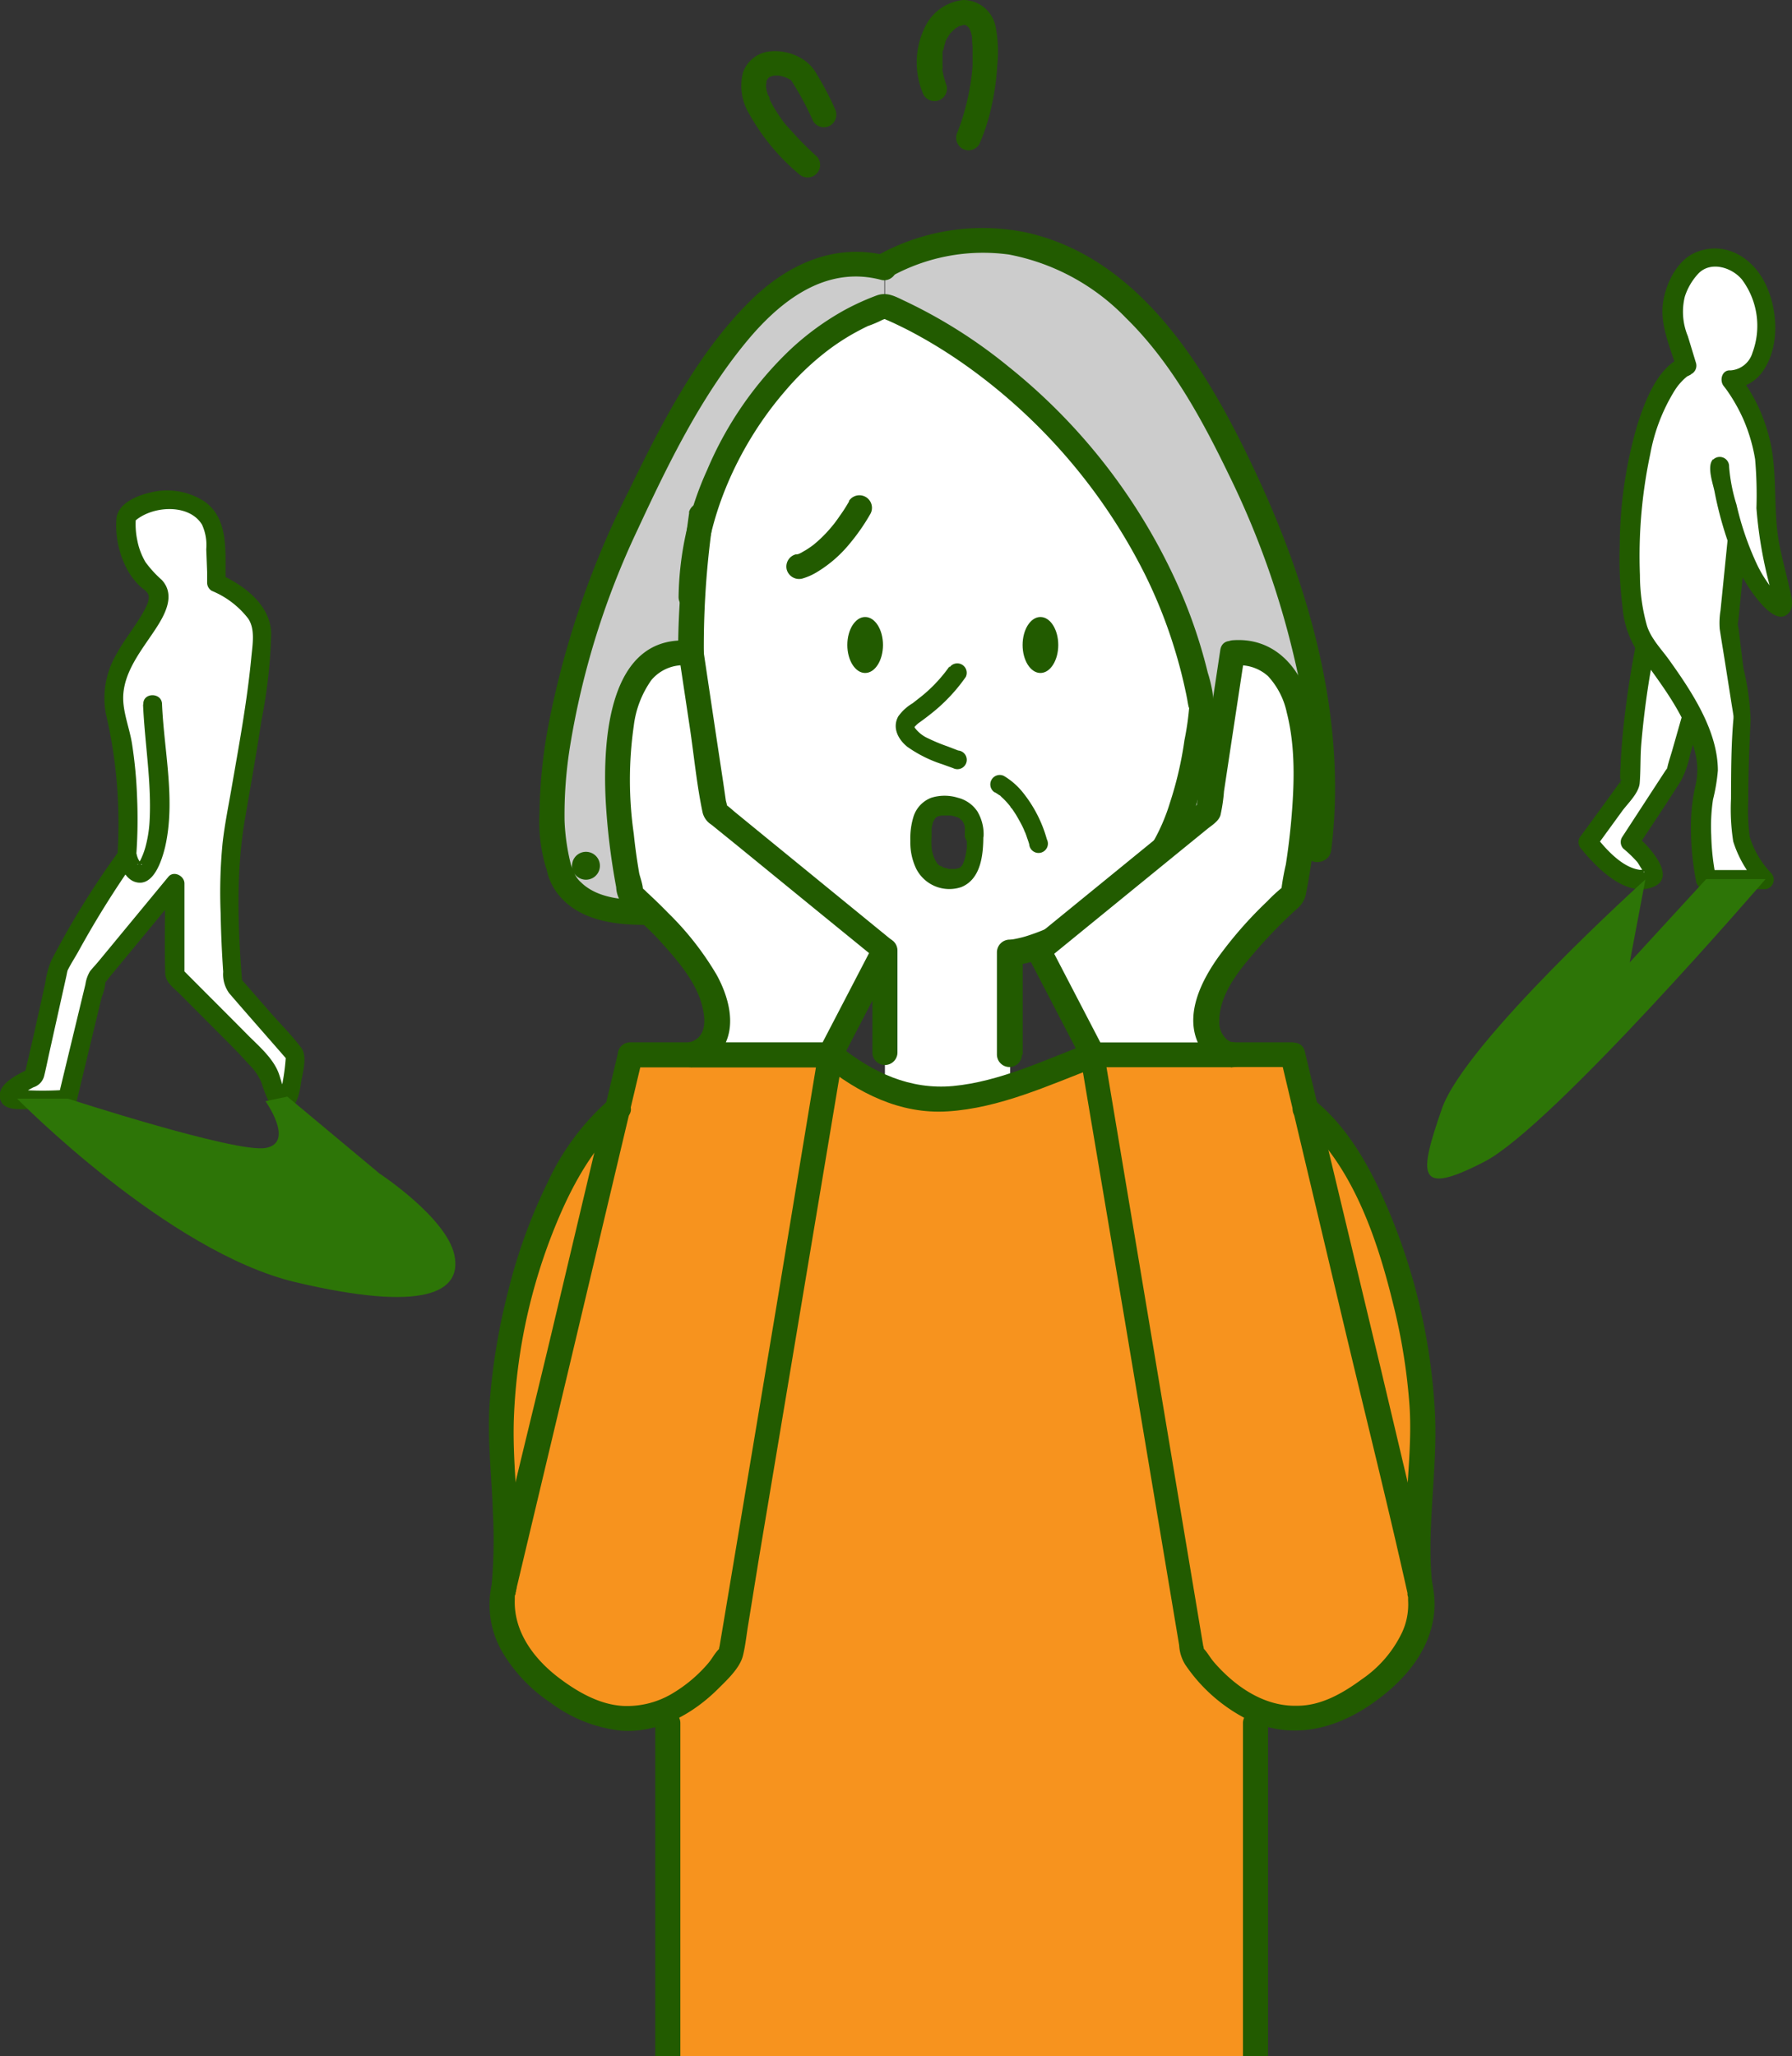 <svg xmlns="http://www.w3.org/2000/svg" viewBox="0 0 203.05 232.86"><rect x="0" y="0" width="203.05" height="232.86" fill="#333333" stroke="none"/><defs><style>.cls-1{fill:#f7931e;}.cls-2{fill:#ccc;}.cls-3{fill:#fff;}.cls-4{fill:#225b00;}.cls-5{fill:#2d7507;}</style></defs><g id="レイヤー_2" data-name="レイヤー 2"><g id="イラスト"><path class="cls-1" d="M148,125.57c9.43,7.62,14,29.14,13.12,39.19s-.19,15.31-.19,15.31Z"/><path class="cls-1" d="M160.9,180.07s2.17,7-8.2,12.92a11,11,0,0,1-10.16.76,18.21,18.21,0,0,1-7.37-6.4l-11.36-67.88h22.71l1.45,6.1Z"/><path class="cls-2" d="M136.41,45.38c10.21,17.8,14.94,35.78,13,50.91,0,0-11.29,10.89-21.7,5,4.08-3.17,6.72-9.08,7.93-16.77l.59-4.28c-3.79-22.7-21.76-39.73-35.95-45.58v-4.3h-.06l.06-.25C112.36,23.67,126.19,27.58,136.41,45.38Z"/><path class="cls-1" d="M142.54,193.75l-.28,1.4v37.71H75.67V195.15l-4.54-.5c7.1,0,11.64-7.3,11.64-7.3l11.35-67.88a25.51,25.51,0,0,0,5.71,3.62c4.8,2.14,9.2,1.63,14.82-.2,2.7-.88,5.7-2.07,9.16-3.42l11.36,67.88A18.21,18.21,0,0,0,142.54,193.75Z"/><path class="cls-3" d="M136.22,80.21l-.59,4.28c-1.21,7.69-3.85,13.6-7.93,16.77-8.51,6.62-13.24,6.62-13.24,6.62v14.43l.19.58c-5.62,1.83-10,2.34-14.82.2l.44-1V107.64s-4.73,0-13.25-6.62c-7.66-6-10.22-21.58-7.84-40.53,2.4-10.08,9.75-21.94,21.09-25.86C114.46,40.48,132.43,57.51,136.22,80.21ZM107.93,99.6c2.33,0,2.69-2.66,2.69-5s-1.13-3.45-3.46-3.45-2.69,1.89-2.69,4.22S105.59,99.6,107.93,99.6Z"/><path class="cls-2" d="M79.18,60.49C76.8,79.44,79.36,95.05,87,101l-13.47,2.26c-9.69.37-10.18-5.1-10.18-5.1-1.89-4.73-.94-20.81,8-39.73s17.48-31.18,28.8-28.13h.06v4.3C88.93,38.55,81.58,50.41,79.18,60.49Z"/><path class="cls-1" d="M94.12,119.47,82.77,187.35s-4.54,7.3-11.64,7.3A11.87,11.87,0,0,1,65.24,193c-10.38-5.88-8.2-12.92-8.2-12.92L70,125.57l1.44-6.1Z"/><path class="cls-1" d="M70,125.57,57,180.07s.66-5.26-.19-15.31S60.54,133.19,70,125.57Z"/><path class="cls-3" d="M196.88,61.25l-.12,0-.94,9.46L197.43,81s-.67,12.46,0,14.39a17.3,17.3,0,0,0,2.62,4.22h-6.73s-1.29-6.15,0-10.76c.6-2.18-.28-5.06-1.67-7.86a45,45,0,0,0-5.21-7.93c-2.75-3.37-2-17.44,0-24.08s4.65-7.55,4.65-7.55l-1.3-4.24c-1.3-4.25,2.2-7.33,2.2-7.33,4.77-2.62,8.5,2.47,8.06,8S196,43,196,43a19.16,19.16,0,0,1,4,12.69c-.45,7.52,4.19,15.9.5,12.25a17.85,17.85,0,0,1-3.66-6.62Z"/><path class="cls-3" d="M191.65,81h0l-1.85,6.52-5.14,7.87s4.54,3.75,1.79,4.22-6.53-4.22-6.53-4.22l4.74-6.54a77.33,77.33,0,0,1,1.79-15.79A45,45,0,0,1,191.65,81Z"/><path class="cls-3" d="M14.36,97s.77-9.18-1.19-16,7.63-12.13,4.1-14.87-2.91-7.67-2.91-7.67C17,55.61,24.22,55.93,24.41,61l.18,5s4.47,2,5.07,4.81S27.42,88.72,26.48,94.4s0,17,0,17l7,8s-.63,10.23-2.88,2.51c-.28-1-1.5-2-2.07-2.75-.17-.23-8.68-8.75-8.68-8.75v-10.4L11,110.77,7.71,124.49a53.65,53.65,0,0,1-5.77,0C-.84,124.31,3.85,122,3.85,122l2.76-12.44S11.34,101,14.36,97Z"/><ellipse class="cls-4" cx="98.03" cy="73.05" rx="2.02" ry="3.17"/><ellipse class="cls-4" cx="117.89" cy="73.05" rx="2.02" ry="3.17"/><path class="cls-4" d="M78.09,58.07C76.64,68.32,76,79.19,78.7,89.29a27.61,27.61,0,0,0,4.75,10.14c2.6,3.3,6.59,5.78,10.33,7.6,1.94,1,4.27,2,6.49,2l-1.42-1.42v11.59a1.42,1.42,0,0,0,2.84,0V107.64a1.43,1.43,0,0,0-1.42-1.41l-.27,0c-.38,0,.22,0,0,0l-.56-.11A16.07,16.07,0,0,1,96.17,105a34.71,34.71,0,0,1-5.29-3,24.17,24.17,0,0,1-4.67-3.75,22.44,22.44,0,0,1-4.53-8.91,52.5,52.5,0,0,1-1.87-12.59,99.34,99.34,0,0,1,1-18,1.46,1.46,0,0,0-1-1.75,1.43,1.43,0,0,0-1.74,1Z"/><path class="cls-4" d="M115.88,119.47V107.88l-1.42,1.42c2.4,0,4.93-1.23,7-2.28,4.9-2.51,9.51-5.87,12.07-10.84,2.24-4.35,3.17-9.11,3.82-13.91.08-.56.19-1.12.24-1.68a15.62,15.62,0,0,0-.74-4.41A57.57,57.57,0,0,0,134,67.53a66.63,66.63,0,0,0-19.72-26,57.13,57.13,0,0,0-11.67-7.4c-1.14-.53-2.07-1.12-3.32-.65a28.43,28.43,0,0,0-3.6,1.64,30.86,30.86,0,0,0-6.16,4.49,40.57,40.57,0,0,0-9.4,13.61,35.85,35.85,0,0,0-3.24,14.4,1.42,1.42,0,0,0,2.84,0c-.1-8.36,3.82-17.08,9.22-23.32a30.92,30.92,0,0,1,5-4.73,26.09,26.09,0,0,1,2.73-1.78c.54-.3,1.09-.59,1.65-.86a13.09,13.09,0,0,0,1.67-.71l.3-.11c-.41-.09-.44-.08-.1,0,.18.1.4.17.58.26.44.19.87.4,1.3.61,1,.48,1.94,1,2.89,1.54a57.41,57.41,0,0,1,5.36,3.51,64.45,64.45,0,0,1,19.39,23,55.32,55.32,0,0,1,3,7.3c.42,1.28.8,2.57,1.13,3.87.18.72.35,1.44.5,2.16.06.25.1.49.15.73s.26,1.72.27.74a32.38,32.38,0,0,1-.56,4,41,41,0,0,1-1.64,7.07,21.65,21.65,0,0,1-3.81,7.25,26.93,26.93,0,0,1-7.15,5.47,24.34,24.34,0,0,1-5.49,2.46,13.66,13.66,0,0,1-1.54.34c.49-.07-.06,0-.2,0a1.45,1.45,0,0,0-1.42,1.42v11.59a1.42,1.42,0,0,0,2.84,0Z"/><path class="cls-4" d="M100.65,29c-6.1-1.61-11.62,1-15.89,5.33-5.91,5.94-9.88,13.8-13.51,21.25a101.46,101.46,0,0,0-9.12,26.61,57.32,57.32,0,0,0-1,9.87,18.09,18.09,0,0,0,.75,6.26c.19.5-.07-.48.08.12,0,.1,0,.21.05.31a3.58,3.58,0,0,0,.18.64,6.8,6.8,0,0,0,1.5,2.41c2.48,2.6,6.45,3,9.84,2.94,1.82,0,1.83-2.89,0-2.83-2.58.07-5.78-.08-7.72-2a2.73,2.73,0,0,1-.54-.65c-.09-.14-.16-.28-.24-.41a1.58,1.58,0,1,0-.09-.18c-.07-.19-.35-1.2-.17-.44a24.08,24.08,0,0,1-.8-5.27,48.54,48.54,0,0,1,.62-8.43A91.43,91.43,0,0,1,72.24,60c3.42-7.36,7.13-15,12.33-21.29,3.82-4.63,9-8.7,15.32-7a1.42,1.42,0,0,0,.76-2.73Z"/><path class="cls-4" d="M101,31.3a21.56,21.56,0,0,1,13.33-2.47A24.85,24.85,0,0,1,127.57,36c5.11,5,8.59,11.41,11.68,17.79a96.93,96.93,0,0,1,7.41,20.76A62.88,62.88,0,0,1,148,96.29c-.23,1.81,2.61,1.79,2.84,0,1.81-14.43-2.24-29.1-8.26-42.12-5.29-11.43-12.94-24.88-26.3-27.84a24.43,24.43,0,0,0-16.71,2.52c-1.62.84-.18,3.29,1.43,2.45Z"/><path class="cls-4" d="M71.41,120.89H94.12l-1.37-1.8L88,147.81l-6.2,37.06-.27,1.6a1.32,1.32,0,0,0-.06.39c0,.27.11-.2.09-.19-.68.67-.8,1.15-1.49,1.91a16.16,16.16,0,0,1-3.72,3.12,10,10,0,0,1-5.75,1.51c-2.71-.15-5.24-1.63-7.35-3.24-2.87-2.2-5.05-5.26-4.92-8.81l0-.31c0-.32-.06.33,0,.05,0-.11,0-.22.07-.33s0-.11,0-.16l.24-1,1.24-5.22L64.45,155l8.18-34.46.15-.64c.42-1.78-2.31-2.54-2.73-.76l-7.3,30.76c-2.37,10-4.89,19.9-7.1,29.9A10.63,10.63,0,0,0,57,187.24a17.88,17.88,0,0,0,5.42,5.63A16.23,16.23,0,0,0,70.28,196c4.18.35,8.09-1.78,11-4.64,1-1,2.55-2.4,2.9-3.84.3-1.19.41-2.45.62-3.65L86,176.45l3.58-21.38,5.79-34.63.1-.59a1.44,1.44,0,0,0-1.37-1.8H71.41A1.42,1.42,0,0,0,71.41,120.89Z"/><path class="cls-4" d="M69,124.57a27.94,27.94,0,0,0-6.91,9.26,61.48,61.48,0,0,0-4.53,12.48,72.36,72.36,0,0,0-2.06,12.32c-.32,4.28.22,8.49.35,12.76a55.88,55.88,0,0,1-.2,8.68c-.22,1.81,2.62,1.8,2.84,0,.81-6.5-.5-13-.26-19.51a64,64,0,0,1,5.53-23.66c1.74-3.84,4-7.62,7.25-10.33,1.41-1.16-.6-3.15-2-2Z"/><path class="cls-4" d="M146.52,118.05H123.81a1.45,1.45,0,0,0-1.37,1.8l5,29.63,6.17,36.86a4.62,4.62,0,0,0,.68,2.18,18.65,18.65,0,0,0,7.21,6.3c5,2.32,10.06,1,14.4-2.18,3.45-2.5,6.39-6,6.64-10.48.13-2.54-.91-5.32-1.49-7.74l-4.52-19.09L148,119.73l-.15-.64c-.43-1.77-3.16-1-2.74.76l7.08,29.84c2.43,10.24,5,20.47,7.29,30.73a.83.83,0,0,1,0,.15c0,.11.05.22.07.33.06.28,0-.37,0-.05,0,.14,0,.28,0,.42a7.5,7.5,0,0,1-.68,3.61,13.38,13.38,0,0,1-4.56,5.31c-2.14,1.57-4.6,3-7.32,3-3.71.1-6.93-2.11-9.3-4.78-.64-.72-.75-1.11-1.39-1.79.1.1.06.45.11.2a1.7,1.7,0,0,0-.08-.44l-5.56-33.27-5.6-33.47-.1-.59-1.37,1.8h22.71A1.42,1.42,0,0,0,146.52,118.05Z"/><path class="cls-4" d="M147,126.57c6.11,5,9,13.54,10.83,21a67,67,0,0,1,1.89,11.77c.26,4.22-.31,8.41-.41,12.63a55.41,55.41,0,0,0,.21,8.15c.22,1.79,3.06,1.82,2.84,0-.84-6.71.57-13.43.23-20.14a68,68,0,0,0-6-24.6c-1.82-4-4.21-8-7.63-10.76-1.4-1.15-3.42.84-2,2Z"/><path class="cls-4" d="M143.68,232.86V195.15a1.42,1.42,0,0,0-2.84,0v37.71Z"/><path class="cls-4" d="M77.09,232.86V195.15a1.42,1.42,0,0,0-2.84,0v37.71Z"/><path class="cls-4" d="M93.12,120.47c4.14,3.32,8.85,5.75,14.29,5.4,5.84-.37,11.41-2.94,16.78-5,1.68-.66,1-3.4-.75-2.74C118.5,120,113.3,122.5,108,123c-4.89.45-9.09-1.52-12.84-4.52-1.41-1.13-3.43.86-2,2Z"/><path class="cls-4" d="M96.21,56.79c-.31.53-.63,1.05-1,1.56-.14.2-.28.41-.43.61l-.23.31c-.12.16.15-.19,0,0a1.83,1.83,0,0,1-.13.16,15.06,15.06,0,0,1-1.78,1.88l-.41.35-.19.15.15-.12-.13.1c-.24.18-.48.34-.72.49l-.59.34-.25.12c-.08,0-.39.17-.08,0s0,0,0,0l-.14.05-.13,0a1.43,1.43,0,0,0-1,1.74,1.45,1.45,0,0,0,1.75,1,6.78,6.78,0,0,0,1.74-.78,14.29,14.29,0,0,0,3.59-3.12,23,23,0,0,0,2.41-3.46,1.42,1.42,0,0,0-2.45-1.43Z"/><path class="cls-4" d="M107.58,75.48a16.79,16.79,0,0,1-2.71,3c-.47.41-1,.8-1.46,1.17a5.29,5.29,0,0,0-1.63,1.49c-.71,1.29,0,2.6,1,3.42a14.57,14.57,0,0,0,4,2L108,87a1.06,1.06,0,1,0,.57-2l-1.19-.46a19.61,19.61,0,0,1-2.18-.9,3.82,3.82,0,0,1-1.54-1.21c0-.06,0-.06,0,0a.83.83,0,0,1-.06-.21.15.15,0,0,1,0,.16c0-.12,0-.13,0,0a2.53,2.53,0,0,1,.65-.6c.63-.46,1.26-.94,1.86-1.45a19.56,19.56,0,0,0,3.32-3.66,1.07,1.07,0,0,0-1.84-1.08Z"/><path class="cls-4" d="M109.55,94.61c0,.39,0,.79,0,1.18,0,.19,0,.37-.06.56s.05-.25,0,.1l-.06.31a3.81,3.81,0,0,1-.12.51c0,.1-.07.19-.1.29-.09.3.06-.1,0,.06a3.36,3.36,0,0,1-.22.42s-.16.2,0,0l-.18.2s-.26.17-.06,0l-.15.1c-.21.14.17,0-.08,0l-.23.07s-.25,0-.06,0h-.28l-.29,0c-.24,0,.06,0-.15,0a4.58,4.58,0,0,1-.49-.15c.2.08-.09,0-.11,0l-.2-.13s-.21-.16-.06,0L106.4,98l-.17-.18c-.16-.17,0,.09-.07-.09a3.82,3.82,0,0,1-.6-1.75,9.92,9.92,0,0,1,0-1.22l0-.56,0-.26c0,.2,0-.09,0-.13s.07-.35.11-.52.05-.15.07-.22c.08-.28-.06.11,0,0l.21-.37c.08-.13-.17.15,0,0,0,0,.24-.23.13-.14s.33-.19.2-.13.13,0,.13,0l.23-.06c.05,0,.26,0,.08,0h.28c.23,0,.46,0,.68,0s-.23,0,.08,0l.29.06.27.08s.3.13.08,0a2.43,2.43,0,0,1,.44.26c-.19-.15.15.16.21.22-.15-.16,0,0,0,0l.15.26c.09.16,0,0,0,0a3.59,3.59,0,0,1,.12.35c0,.06,0,.12,0,.19s.07.42,0,.22c0,.22,0,.45,0,.67a1.07,1.07,0,0,0,2.13,0,5.06,5.06,0,0,0-.71-2.79,3.76,3.76,0,0,0-2.21-1.54,5.08,5.08,0,0,0-3,0,3.38,3.38,0,0,0-2,2.07,8.34,8.34,0,0,0-.38,2.81,6.92,6.92,0,0,0,.64,3.11,4.21,4.21,0,0,0,5.13,2.13c2.26-.91,2.5-3.72,2.5-5.83A1.07,1.07,0,0,0,109.55,94.61Z"/><path class="cls-4" d="M112.77,89.76a5.07,5.07,0,0,1,.54.36c-.22-.16.07,0,.11.09l.24.22a9.14,9.14,0,0,1,.89,1c-.18-.22,0,.07.07.11a2.48,2.48,0,0,1,.19.26c.12.18.24.36.35.54.2.34.39.68.56,1,.08.15.16.31.23.47a2.72,2.72,0,0,1,.11.25c0,.07.18.33,0,0a6.72,6.72,0,0,1,.31.81c.09.25.18.5.25.75a1.06,1.06,0,1,0,2-.56,14.75,14.75,0,0,0-2.87-5.49,8,8,0,0,0-2-1.69,1.07,1.07,0,0,0-1.08,1.84Z"/><path class="cls-4" d="M92.61,17.78c-.9-.82-1.77-1.66-2.58-2.56-.33-.36-.65-.72-1-1.1a10.84,10.84,0,0,1-.73-1,14.67,14.67,0,0,1-1.12-1.91l0-.11c.09.22,0-.07,0-.09L87,10.71a5.72,5.72,0,0,1-.2-.79c-.08-.38,0,.31,0-.06,0-.09,0-.18,0-.27s0-.21,0-.31.13.07,0,.19c0,0,0-.15,0-.17A2.76,2.76,0,0,1,86.9,9c.07-.28-.16.24,0,.1A1.67,1.67,0,0,0,87,8.9c.12-.26-.25.24,0,0a1.45,1.45,0,0,0,.18-.17c.18-.21-.26.13-.09.07l.21-.13.09-.05c.16-.1-.34.11-.15.07s.3-.09.45-.13c.31-.08-.38,0,0,0h.57c.44,0-.29-.07,0,0s.41.09.62.16l.2.07c-.27-.11.14.06.2.1a5.15,5.15,0,0,1,.67.4l-.51-.51a34.1,34.1,0,0,1,2.69,4.93,1.42,1.42,0,0,0,1.94.51,1.45,1.45,0,0,0,.51-1.94c-.28-.66-.6-1.3-.93-1.93s-.69-1.27-1.07-1.89A4.7,4.7,0,0,0,91,6.73a5.9,5.9,0,0,0-4-.88A3.61,3.61,0,0,0,84.19,8.2a6.06,6.06,0,0,0,.63,4.57,24.26,24.26,0,0,0,5.78,7,1.42,1.42,0,0,0,2-2Z"/><path class="cls-4" d="M107.24,9.66A10.33,10.33,0,0,1,106.8,8s-.07-.44,0-.24,0-.24,0-.22c0-.26,0-.53,0-.79s0-.42,0-.63c0-.4-.07.29,0-.1,0-.11,0-.23.07-.34s.09-.37.14-.55l.09-.26c.11-.35-.09.14,0-.1s.31-.59.5-.88c0-.07.26-.3,0,0,.06-.07.11-.14.18-.21s.25-.25.38-.38c.28-.26-.21.11.12-.09a4.05,4.05,0,0,1,.35-.21c.06,0,.14-.06.21-.11-.28.19-.23.09-.13.06a3.22,3.22,0,0,0,.47-.13c.13-.07-.38,0-.13,0h.2s.1,0,.14,0c.24,0-.34-.1-.11,0,0,0,.31.05.33.09s-.36-.21-.1,0a.67.67,0,0,0,.18.11c.21.09-.19-.24-.07-.05a.53.53,0,0,0,.13.13c.09.08.14.24-.05-.08l.13.2c.06.11.21.52.08.12.06.19.12.37.17.56l.06.31c-.06-.31,0-.12,0,0q0,.53.06,1.05c0,.73,0,1.46,0,2.18a23.46,23.46,0,0,1-.53,3.61,26.8,26.8,0,0,1-.82,2.95c-.1.29-.21.58-.32.86,0,.08-.07.16-.1.25s.18-.42.09-.22a1.46,1.46,0,0,0,.51,1.94,1.42,1.42,0,0,0,1.94-.51,22.85,22.85,0,0,0,1.4-4.36A28.83,28.83,0,0,0,113,7.37a14.84,14.84,0,0,0-.17-4.26A3.74,3.74,0,0,0,109.13,0a5.44,5.44,0,0,0-4.2,2.82,9.07,9.07,0,0,0-.42,7.59,1.44,1.44,0,0,0,1.74,1,1.42,1.42,0,0,0,1-1.74Z"/><path class="cls-4" d="M13.45,96.43a95.93,95.93,0,0,0-7.63,12.34,9.8,9.8,0,0,0-.69,2.56l-1.35,6.08-1,4.29.49-.64c-1.14.57-3.54,1.65-3.29,3.23s2.18,1.3,3.24,1.33c1.48,0,3,0,4.45-.06a1.1,1.1,0,0,0,1-.78l2.85-11.84a5.92,5.92,0,0,0,.44-1.81c-.06-.21-.49.55-.16.27a4.78,4.78,0,0,0,.54-.65l4.53-5.48,3.67-4.44-1.82-.75c0,3.35-.09,6.72,0,10.08,0,1.1.94,1.7,1.68,2.44l4.63,4.65c1.06,1.06,2.11,2.1,3.1,3.23a6.28,6.28,0,0,1,1.49,2.12,15.57,15.57,0,0,0,.7,1.87c.33.68.86,1.44,1.7,1.45,1.64,0,1.95-2.34,2.13-3.53.17-1,.68-2.76,0-3.69-1.06-1.44-2.4-2.74-3.57-4.09l-3.43-3.93.31.75c-.51-6.23-.76-12.58.31-18.76.64-3.72,1.3-7.43,1.87-11.16a57.42,57.42,0,0,0,1.09-9.77c-.08-3.19-3-5.4-5.69-6.64l.53.92c-.11-3.16.52-7.17-2.41-9.23a7.77,7.77,0,0,0-6.15-1c-1.48.33-3.7,1.23-3.82,3a10.54,10.54,0,0,0,1.39,6,8.37,8.37,0,0,0,1.23,1.56c.31.3.84.58,1,1s-.09,1.06-.31,1.49c-.94,1.85-2.34,3.44-3.32,5.27A9.82,9.82,0,0,0,12,80.86a53.12,53.12,0,0,1,1.39,10.5A55.23,55.23,0,0,1,13.3,97c-.11,1.36,2,1.35,2.13,0a56.32,56.32,0,0,0,.1-6.75,50,50,0,0,0-.57-6c-.27-1.76-1.05-3.58-1-5.38.1-2.86,2.11-5.27,3.62-7.56,1.08-1.64,2.37-3.9.74-5.64a12.65,12.65,0,0,1-1.83-2,7.72,7.72,0,0,1-.93-2.46,8.65,8.65,0,0,1-.14-2.78l-.31.75c1.84-1.87,6.25-2.27,7.78.24a5.53,5.53,0,0,1,.48,2.79l.1,2.58,0,1.21a1.08,1.08,0,0,0,.53.92,10,10,0,0,1,4.13,3.15c.8,1.21.49,2.88.34,4.45-.48,5-1.4,9.92-2.25,14.84-.35,2-.77,4.08-1,6.13A57.69,57.69,0,0,0,25,103.4q.06,3.33.29,6.66a3.63,3.63,0,0,0,.68,2.43c2.23,2.59,4.5,5.15,6.74,7.73l-.31-.75a24.22,24.22,0,0,1-.39,3.18,5.89,5.89,0,0,1-.27,1c0,.07-.11.18-.1.25s-.12,0,.37-.06.56.27.24-.37-.44-1.3-.68-1.94c-.61-1.63-2.17-3-3.39-4.2-1.46-1.48-2.92-2.94-4.39-4.41l-3.2-3.21.31.75v-10.4c0-.86-1.21-1.49-1.82-.76l-7.88,9.54c-.31.38-.67.75-1,1.16a4,4,0,0,0-.52,1.48l-1.69,7-1.38,5.72,1-.78a36.72,36.72,0,0,1-5.55,0,4.18,4.18,0,0,1-.51-.07s.45,1.09.35,1.08a4.28,4.28,0,0,0,.46-.42,11,11,0,0,1,1.44-.87A1.81,1.81,0,0,0,5,121.88c.23-.94.42-1.9.63-2.84l1.72-7.73c.08-.37.17-.74.24-1.11s.16-.5,0-.15c.36-.76.83-1.48,1.24-2.2A109.48,109.48,0,0,1,15.28,97.5C16.1,96.4,14.25,95.34,13.45,96.43Z"/><path class="cls-5" d="M7.7,124.43s19,6.17,22.38,5.59,0-5.3,0-5.3l2.48-.52L43,132.91s7.61,5,8.49,9.25-3.48,6.49-18,3.06S1.94,124.43,1.94,124.43"/><path class="cls-4" d="M194.12,52c-.78.77,0,2.84.16,3.71a41.37,41.37,0,0,0,2.1,7.24,16.58,16.58,0,0,0,3.41,5.69c.68.68,1.87,1.76,2.82.86.74-.69.37-1.93.18-2.78-.37-1.67-.83-3.31-1.16-5-.84-4.27-.06-8.62-1.34-12.82a18.72,18.72,0,0,0-3.5-6.72L196,44a4.5,4.5,0,0,0,3.88-2.16c1.86-2.83,1.53-7.14,0-10s-4.61-4.57-7.77-3.24c-2.16.91-3.45,3.7-3.7,5.89-.27,2.46.86,4.92,1.57,7.24l.74-1.31c-2.82,1-4.29,4.93-5.12,7.45a49.27,49.27,0,0,0-2.07,13.91,43.21,43.21,0,0,0,.32,7,10.66,10.66,0,0,0,1.5,4.7c2.66,3.79,5.75,7.43,6.8,12.07a7.93,7.93,0,0,1-.11,3.72,21.46,21.46,0,0,0-.44,4.66,31.49,31.49,0,0,0,.61,6,1.08,1.08,0,0,0,1,.78h6.73a1.08,1.08,0,0,0,.75-1.82,10.36,10.36,0,0,1-2.43-4.12,22.08,22.08,0,0,1-.17-4c0-3.08.12-6.16.27-9.23a29.52,29.52,0,0,0-.82-5.9L197,71.22a6.17,6.17,0,0,1-.12-.75c0,.66.12-.52.14-.67l.85-8.51c.13-1.36-2-1.35-2.13,0l-.79,7.85a8.7,8.7,0,0,0-.09,2.1c.19,1.25.4,2.5.6,3.76l.75,4.76c.07.44.15.89.21,1.34,0,.29,0,0,0-.11,0,.12,0,.23,0,.35-.27,3-.27,6.1-.28,9.13a23.65,23.65,0,0,0,.25,4.83,12.88,12.88,0,0,0,3,5.06l.76-1.82h-6.73l1,.78a27.49,27.49,0,0,1-.52-4.7,20.54,20.54,0,0,1,.2-4.07,20.42,20.42,0,0,0,.55-3.28c0-4.52-3-9-5.53-12.54-.89-1.24-2-2.34-2.49-3.81a21.21,21.21,0,0,1-.81-5.77,55.56,55.56,0,0,1,1.17-13.73,20.73,20.73,0,0,1,2.75-7.17,6.51,6.51,0,0,1,1.43-1.62s.78-.36.27-.18a1.08,1.08,0,0,0,.74-1.31l-.93-3.06a7.18,7.18,0,0,1-.34-4.5,6.94,6.94,0,0,1,1.46-2.52c1.37-1.54,3.82-.82,5,.59a8.75,8.75,0,0,1,1.2,8.3,2.79,2.79,0,0,1-2.48,2c-1-.09-1.3,1.18-.75,1.81.15.19.38.49.66.92a19.57,19.57,0,0,1,1.57,2.88,19.25,19.25,0,0,1,1.3,4.45,46.76,46.76,0,0,1,.15,5.55,48.75,48.75,0,0,0,1.66,9.35c.1.4.2.8.27,1.21a.93.93,0,0,1,0,.31,8.42,8.42,0,0,1,1-.63c0-.1,0,.14-.07-.06-.21-.43-.91-.86-1.22-1.25a14.07,14.07,0,0,1-1.58-2.57,33.62,33.62,0,0,1-2.32-6.77,19.4,19.4,0,0,1-.84-4.33l-.31.75h0a1.06,1.06,0,0,0-1.5-1.51Z"/><path class="cls-4" d="M185.41,72.77a105.07,105.07,0,0,0-1.57,10.73c-.1,1.14-.18,2.27-.22,3.41a8.78,8.78,0,0,0,0,1.7c.1.59-.26-.42.14-.3a3.34,3.34,0,0,0-.3.41l-1.59,2.2L179,94.84a1.09,1.09,0,0,0,.16,1.29c1.69,2.08,4.87,5.35,7.85,4.43,3.38-1-.25-4.81-1.6-5.93l.16,1.29c1.64-2.51,3.34-5,4.92-7.53a11,11,0,0,0,1-2.87l1.21-4.25a1.06,1.06,0,0,0-2-.57l-1.18,4.14c-.2.72-.46,1.43-.61,2.15-.06.31-.06.16,0,0l-.27.4-4.85,7.44a1.07,1.07,0,0,0,.16,1.29,14.19,14.19,0,0,1,1.53,1.47c.22.24.53.94.78,1.08,0,0,.08.14,0,.13s.12-.32.17-.3c-.11-.05-.58.06-.72,0-2-.31-3.84-2.43-5-3.91l.17,1.29,2.91-4c.64-.88,1.87-2,2-3.16.12-1.46.06-3,.18-4.43a96.74,96.74,0,0,1,1.57-11c.26-1.33-1.79-1.91-2.06-.56Z"/><path class="cls-5" d="M186.44,99.6S166,118,163.38,125.57s-2.92,10,4.82,6,31.85-32,31.85-32h-6.73L184.66,109Z"/><path class="cls-4" d="M16.21,79.8c.19,4.45,1,8.9.73,13.36A14,14,0,0,1,16.46,96a8.11,8.11,0,0,1-.56,1.44c-.07.12-.24.29-.26.42s-.14,0,0,0,.51,0,.44.08-.2-.27-.11-.11c-.1-.19-.22-.37-.32-.56a6.89,6.89,0,0,1-.23-.67,1.06,1.06,0,0,0-2.05.57c.28,1,.83,2.35,1.92,2.71,2.13.69,3.09-2.58,3.43-4,1.19-5.26-.13-10.81-.36-16.11,0-1.37-2.18-1.38-2.12,0Z"/><path class="cls-3" d="M78.32,74c-13-1.36-6.91,27.31-6.91,27.31s8.33,7.14,9.61,12.41-2.7,5.75-2.7,5.75h15.8l6.15-11.83L81,92Z"/><path class="cls-4" d="M78.32,72.58c-9.43-.88-10,11.34-9.7,17.9a76.54,76.54,0,0,0,1.2,10,3.33,3.33,0,0,0,.67,1.88c1.31,1.41,2.84,2.63,4.15,4.06,2,2.21,4.37,4.83,5,7.84.25,1.13.33,2.54-.61,3.34a2.42,2.42,0,0,1-.38.25c-.29.16-.06,0-.21.09s-.92.19-.17.09c-1.75.23-1.89,2.84,0,2.84h15.8a1.41,1.41,0,0,0,1.22-.7l6.15-11.83a1.44,1.44,0,0,0-.22-1.72L86.82,94.87,83.31,92c-.33-.27-.65-.58-1-.82-.65-.44.23,0,.07.36.08-.17-.11-.73-.14-.9l-.29-2-.85-5.62-1.41-9.44c-.27-1.8-3-1-2.74.76l1.21,8.05c.48,3.19.78,6.47,1.45,9.63a2.25,2.25,0,0,0,1,1.38l3,2.43,9.28,7.57,6.4,5.21L99,106.93l-6.15,11.82,1.23-.7H78.32v2.84A4.89,4.89,0,0,0,82,118.53c1.45-2.52.51-5.74-.79-8.11a33.69,33.69,0,0,0-5.48-7c-.78-.8-1.58-1.58-2.41-2.34a5.88,5.88,0,0,0-.64-.58c-.56-.4.26.14.13.41.17-.34-.31-1.65-.38-2-.27-1.58-.46-2.94-.62-4.49a42.92,42.92,0,0,1,0-12.19,11.29,11.29,0,0,1,2-5.21,4.73,4.73,0,0,1,4.48-1.6C80.14,75.59,80.12,72.75,78.32,72.58Z"/><path class="cls-3" d="M139.61,74c13.06-1.36,6.91,27.31,6.91,27.31s-8.32,7.14-9.6,12.41,2.69,5.75,2.69,5.75h-15.8l-6.15-11.83L136.92,92Z"/><path class="cls-4" d="M139.61,75.42a4.82,4.82,0,0,1,4.06,1.15,8.73,8.73,0,0,1,2.14,4.16c1,3.93.85,8.16.5,12.17-.16,1.76-.35,3.31-.61,5a27.53,27.53,0,0,0-.51,2.83c0,.62.68-.64.12-.24a18.28,18.28,0,0,0-1.71,1.58,45.76,45.76,0,0,0-5.62,6.42c-1.78,2.53-3.54,6-2.42,9.17a4.92,4.92,0,0,0,4.05,3.24v-2.84h-15.8l1.23.7-6.15-11.82-.22,1.72,14.61-11.91,3.49-2.84c.54-.44,1.3-.88,1.52-1.58a18.83,18.83,0,0,0,.4-2.71l.84-5.56L141,74.38c.27-1.79-2.46-2.56-2.73-.76l-1.18,7.82-.9,6a37.48,37.48,0,0,0-.57,3.78c0,.72.1-.19.26-.24-.21.07-.47.38-.64.52l-3,2.46-9.31,7.59-6.22,5.07a1.43,1.43,0,0,0-.22,1.72l6.15,11.83a1.42,1.42,0,0,0,1.22.7h15.8c1.88,0,1.76-2.61,0-2.84.74.1.14,0,0,0s-.36-.13-.12,0a2.78,2.78,0,0,1-.53-.3,2.6,2.6,0,0,1-.85-2.12c0-2.83,2-5.42,3.77-7.48a54.34,54.34,0,0,1,5.06-5.23A2.88,2.88,0,0,0,148,101.1,77.5,77.5,0,0,0,149.22,92c.3-4.12.36-8.48-.8-12.48-1.21-4.15-4.2-7.38-8.81-7C137.81,72.75,137.79,75.59,139.61,75.42Z"/></g></g></svg>